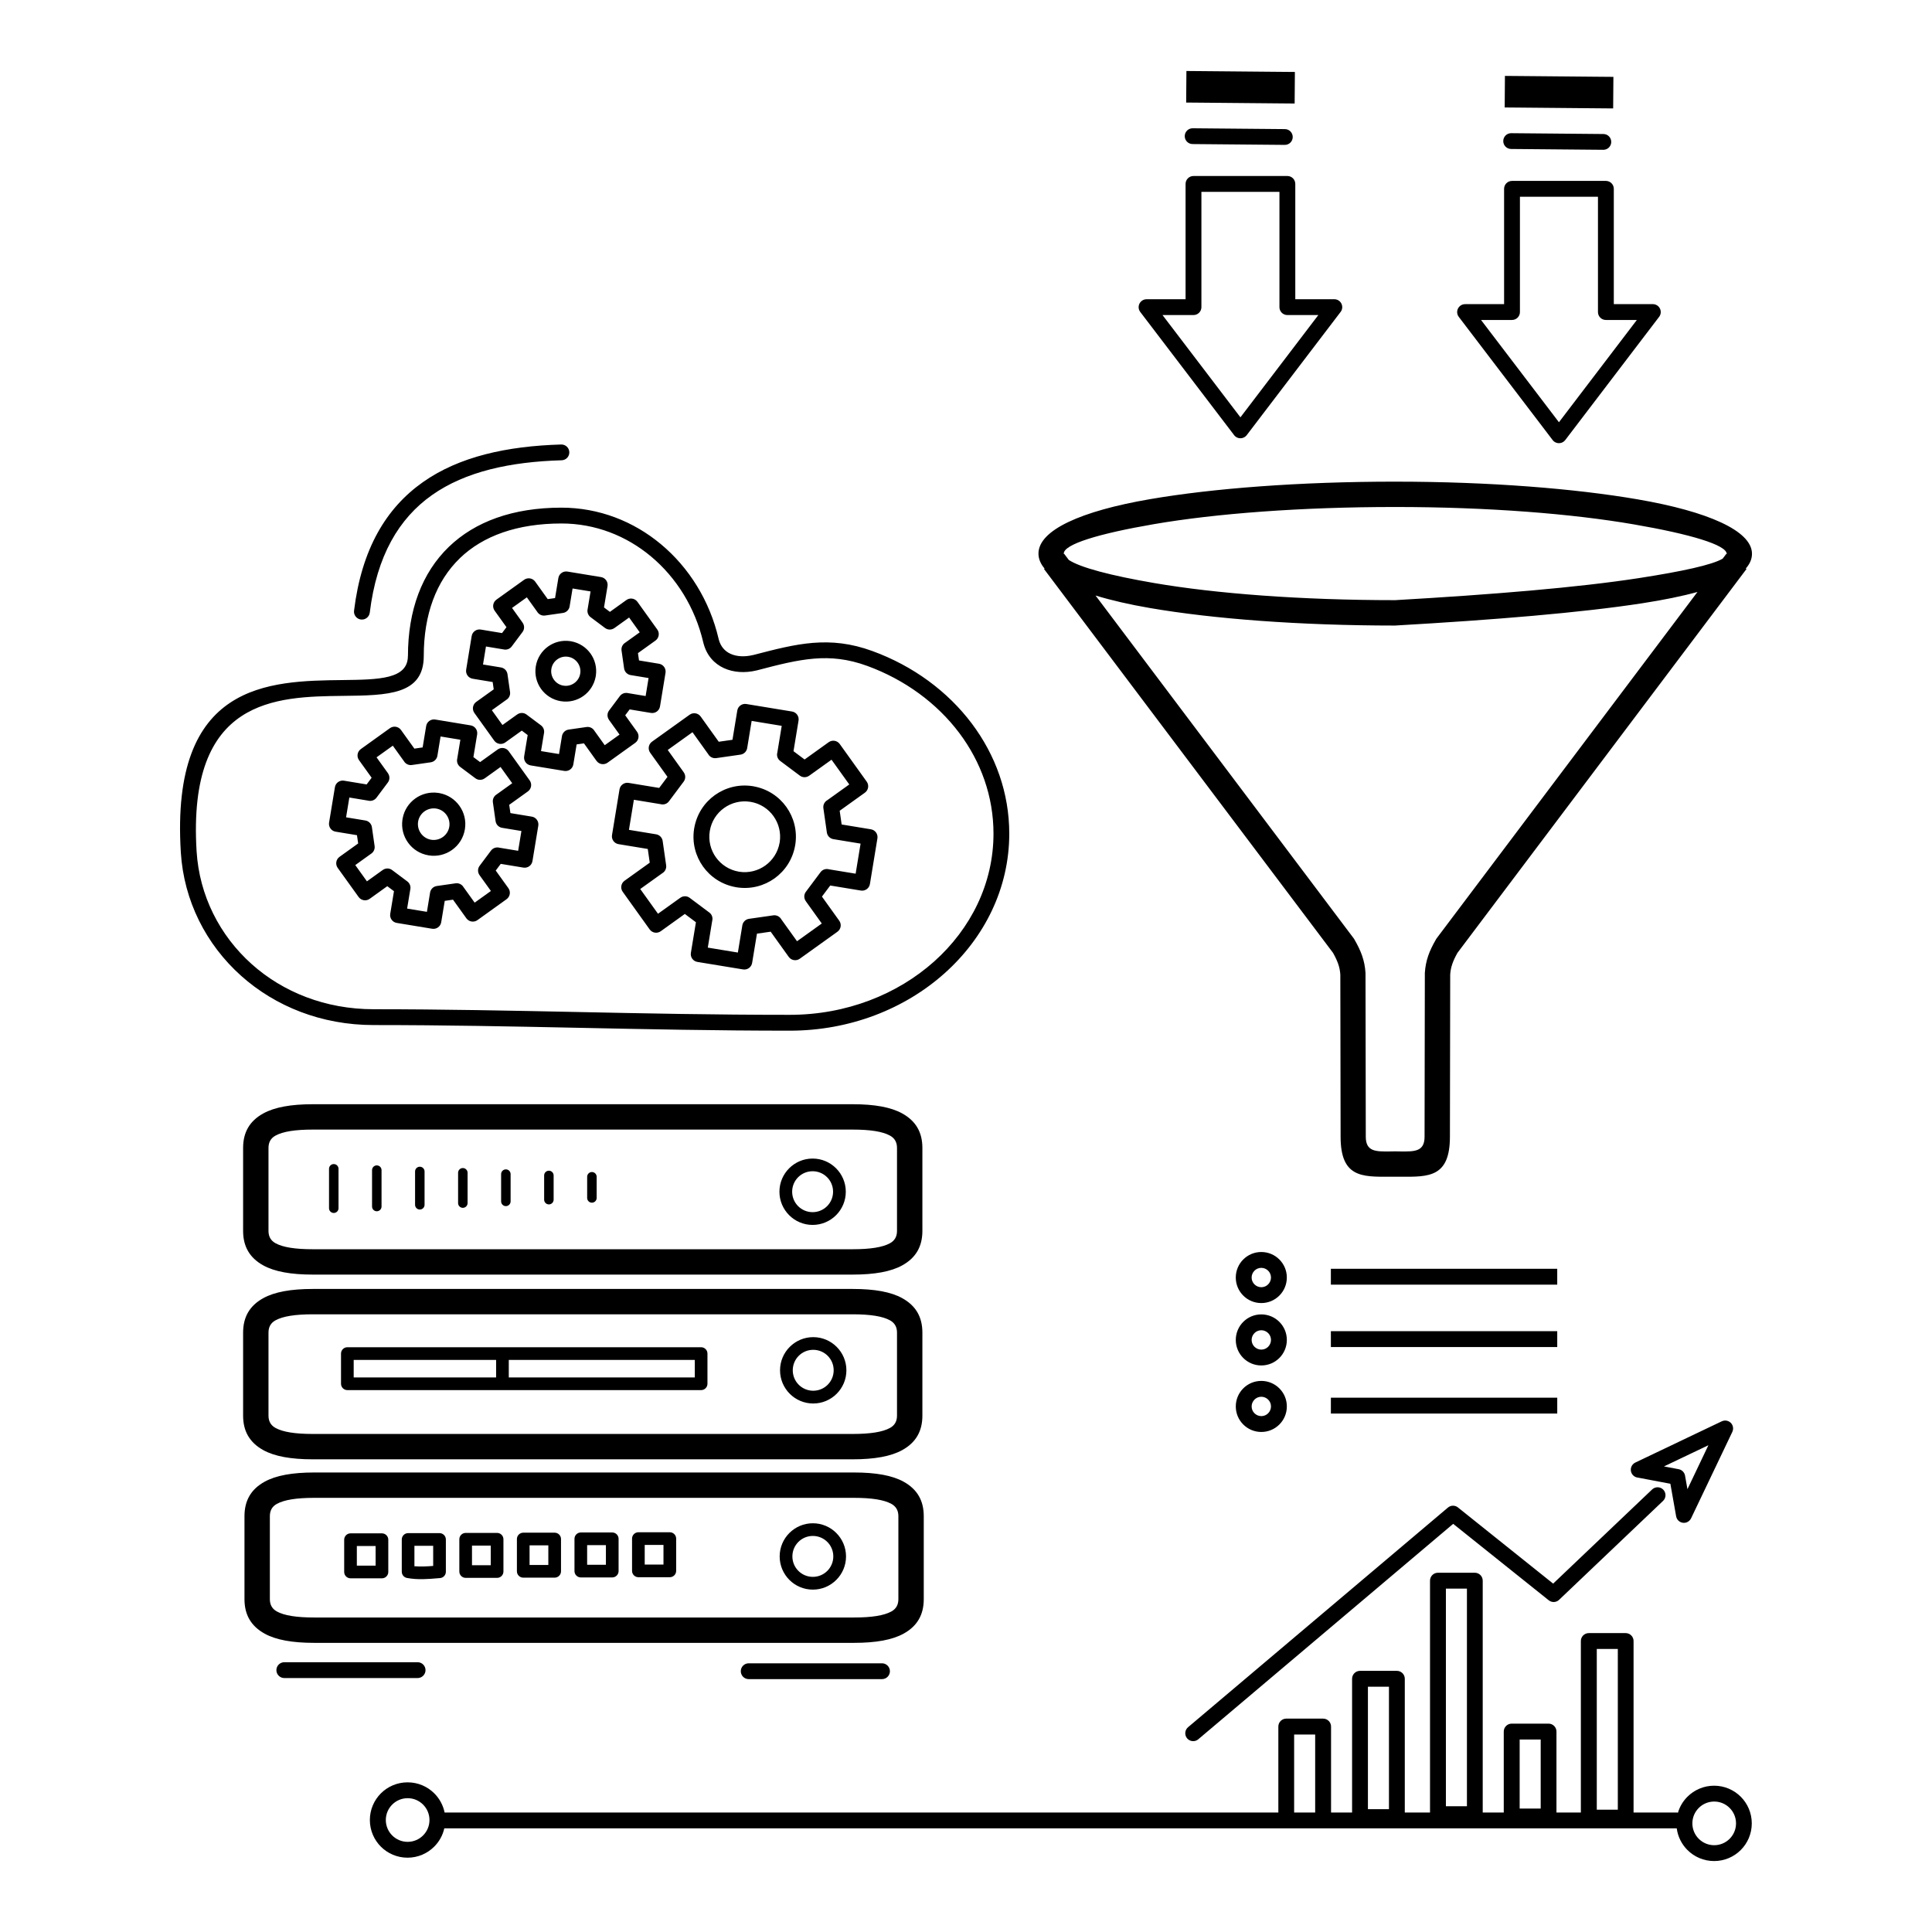 <?xml version="1.0" encoding="UTF-8"?>
<!-- Uploaded to: ICON Repo, www.iconrepo.com, Generator: ICON Repo Mixer Tools -->
<svg fill="#000000" width="800px" height="800px" version="1.1" viewBox="144 144 512 512" xmlns="http://www.w3.org/2000/svg">
 <path d="m252.11 317.83c0-12.16 3.738-22.051 10.84-28.91 6.926-6.684 16.988-10.387 29.832-10.387 9.957 0 19.129 3.629 26.418 9.723 7.414 6.195 12.871 14.938 15.23 25.004 0.043 0.176 0.035 0.16 0.043 0.191 0.488 1.871 1.629 3.141 3.125 3.82 1.637 0.738 3.711 0.848 5.894 0.336l0.336-0.074c5.691-1.484 10.641-2.762 15.586-3.164 5.07-0.41 10.094 0.082 15.793 2.168 10.766 3.93 19.926 10.68 26.34 19.219 6.266 8.34 9.918 18.371 9.918 29.164 0 14.461-6.551 27.543-17.129 36.996-10.52 9.406-25.031 15.223-41.043 15.223-19.387 0-37.887-0.387-56.207-0.766-17.602-0.359-35.031-0.723-54.066-0.723-13.871 0-26.082-4.981-35.105-13.039-9.312-8.32-15.207-19.926-15.996-32.746-2.789-45.098 23.387-45.41 42.906-45.645 9.574-0.117 17.273-0.203 17.273-6.391zm40.617-56.031c1.16-0.035 2.117 0.883 2.148 2.031 0.035 1.16-0.883 2.117-2.031 2.148-13.637 0.395-25.508 2.973-34.367 9.227-8.75 6.18-14.637 16.055-16.484 31.145-0.145 1.148-1.184 1.965-2.336 1.832-1.148-0.145-1.965-1.184-1.832-2.336 2.008-16.391 8.523-27.207 18.238-34.066 9.598-6.777 22.242-9.562 36.668-9.984zm254.21-89.285-4.18-0.035 0.066-8.363 4.18 0.035 20.387 0.184 4.18 0.035-0.066 8.363-4.18-0.035zm-2.484 10.965c-1.16-0.008-2.082-0.949-2.074-2.109 0.008-1.16 0.949-2.082 2.109-2.074l24.434 0.219c1.16 0.008 2.082 0.949 2.074 2.109-0.008 1.16-0.949 2.082-2.109 2.074zm27.223 10.562v30.555h10.344c1.16 0 2.098 0.941 2.098 2.098 0 0.527-0.191 1.016-0.52 1.387l-24.797 32.547c-0.707 0.914-2.016 1.09-2.938 0.395-0.168-0.125-0.301-0.27-0.418-0.43l-24.855-32.621c-0.707-0.914-0.527-2.234 0.395-2.938 0.379-0.293 0.832-0.43 1.27-0.43v-0.008h10.344v-30.555c0-1.16 0.941-2.098 2.098-2.098h24.879c1.16 0 2.098 0.941 2.098 2.098zm-4.199 32.656v-30.555h-20.68v30.555c0 1.16-0.941 2.098-2.098 2.098h-8.211l20.648 27.105 20.648-27.105h-8.211c-1.16 0-2.098-0.941-2.098-2.098zm-104.95-55.484-4.18-0.035 0.066-8.363 4.18 0.035 20.387 0.184 4.18 0.035-0.066 8.363-4.18-0.035zm-2.484 10.965c-1.16-0.008-2.082-0.949-2.074-2.109 0.008-1.16 0.949-2.082 2.109-2.074l24.434 0.219c1.16 0.008 2.082 0.949 2.074 2.109-0.008 1.16-0.949 2.082-2.109 2.074zm27.223 10.562v30.555h10.344c1.16 0 2.098 0.941 2.098 2.098 0 0.527-0.191 1.016-0.52 1.387l-24.797 32.547c-0.707 0.914-2.016 1.09-2.938 0.395-0.168-0.125-0.301-0.27-0.418-0.43l-24.855-32.621c-0.707-0.914-0.527-2.234 0.395-2.938 0.379-0.293 0.832-0.43 1.27-0.43v-0.008h10.344v-30.555c0-1.16 0.941-2.098 2.098-2.098h24.879c1.16 0 2.098 0.941 2.098 2.098zm-4.199 32.656v-30.555h-20.68v30.555c0 1.16-0.941 2.098-2.098 2.098h-8.211l20.648 27.105 20.648-27.105h-8.211c-1.16 0-2.098-0.941-2.098-2.098zm-4.805 284.56c1.863 0 3.559 0.754 4.785 1.98 1.227 1.227 1.98 2.914 1.98 4.785 0 1.863-0.754 3.559-1.98 4.785-1.227 1.227-2.914 1.98-4.785 1.98-1.863 0-3.559-0.754-4.785-1.98-1.227-1.227-1.98-2.914-1.98-4.785 0-1.863 0.754-3.559 1.98-4.785 1.227-1.227 2.914-1.98 4.785-1.98zm1.812 4.953c-0.461-0.461-1.109-0.754-1.812-0.754-0.707 0-1.352 0.285-1.812 0.754-0.461 0.461-0.754 1.109-0.754 1.812 0 0.707 0.285 1.352 0.754 1.812 0.461 0.461 1.109 0.754 1.812 0.754 0.707 0 1.352-0.285 1.812-0.754 0.461-0.461 0.754-1.109 0.754-1.812 0-0.707-0.285-1.352-0.754-1.812zm16.625-0.504h59.988v4.199h-59.988zm-18.438-22.074c1.863 0 3.559 0.754 4.785 1.98 1.227 1.227 1.98 2.914 1.98 4.785 0 1.863-0.754 3.559-1.98 4.785-1.227 1.227-2.914 1.98-4.785 1.98-1.863 0-3.559-0.754-4.785-1.98-1.227-1.227-1.98-2.914-1.98-4.785 0-1.863 0.754-3.559 1.98-4.785 1.227-1.227 2.914-1.98 4.785-1.98zm1.812 4.953c-0.461-0.461-1.109-0.754-1.812-0.754-0.707 0-1.352 0.285-1.812 0.754-0.461 0.461-0.754 1.109-0.754 1.812 0 0.707 0.285 1.352 0.754 1.812 0.461 0.461 1.109 0.754 1.812 0.754 0.707 0 1.352-0.285 1.812-0.754 0.461-0.461 0.754-1.109 0.754-1.812 0-0.707-0.285-1.352-0.754-1.812zm16.625-0.504h59.988v4.199h-59.988zm-18.438-20.984c1.863 0 3.559 0.754 4.785 1.98 1.227 1.227 1.98 2.914 1.98 4.785 0 1.863-0.754 3.559-1.98 4.785-1.227 1.227-2.914 1.98-4.785 1.98-1.863 0-3.559-0.754-4.785-1.98-1.227-1.227-1.98-2.914-1.98-4.785 0-1.863 0.754-3.559 1.98-4.785 1.227-1.227 2.914-1.98 4.785-1.98zm1.812 4.953c-0.461-0.461-1.109-0.754-1.812-0.754-0.707 0-1.352 0.285-1.812 0.754-0.461 0.461-0.754 1.109-0.754 1.812 0 0.707 0.285 1.352 0.754 1.812 0.461 0.461 1.109 0.754 1.812 0.754 0.707 0 1.352-0.285 1.812-0.754 0.461-0.461 0.754-1.109 0.754-1.812 0-0.707-0.285-1.352-0.754-1.812zm16.625-0.504h59.988v4.199h-59.988zm17.055-208.6c25.016 0 47.676 1.84 64.27 4.695 18.574 3.199 30.129 8.305 30.27 14.293 0.035 1.445-0.527 2.781-1.637 4.016l0.184 0.145-76.578 101.7c-0.605 1.059-1.059 2.016-1.387 2.973-0.312 0.914-0.496 1.812-0.555 2.812l-0.074 43c-0.016 10.688-5.551 10.629-13.047 10.562h-1.438c-1.871 0-1.219-0.008-1.438 0-7.5 0.066-13.031 0.117-13.047-10.562l-0.074-43c-0.066-1-0.242-1.898-0.562-2.812-0.328-0.957-0.789-1.914-1.387-2.973l-76.578-101.7 0.152-0.117c-1.066-1.258-1.621-2.578-1.621-3.965 0-6.223 11.27-11.277 29.5-14.418 16.684-2.871 39.684-4.652 65.059-4.652zm63.145 11.309c-16.223-2.797-38.473-4.594-63.145-4.594-25.031 0-47.617 1.738-63.926 4.543-14.777 2.543-23.914 5.348-23.914 7.801 0 0.043 0 0.082 0.008 0.125l0.094-0.066 1.227 1.629c3.031 2.008 11.102 4.141 22.586 6.113 16.305 2.805 38.902 4.543 63.926 4.543 25.66-1.477 48.316-3.332 64.578-5.844 11.52-1.781 19.43-3.512 22.191-5.148l0.973-1.285 0.109 0.082v-0.066c-0.059-2.359-9.488-5.215-24.711-7.836zm16.996 17.91c-4.098 1.133-8.977 2.125-14.535 2.988-16.406 2.535-39.383 4.418-65.418 5.91l-0.184 0.016c-25.375 0-48.375-1.781-65.059-4.652-5.449-0.941-10.277-2.047-14.367-3.309l68.492 90.953 0.109 0.191c0.898 1.562 1.578 2.949 2.047 4.316 0.504 1.469 0.797 2.93 0.898 4.578l0.074 43.422c0.008 3.93 2.688 3.906 6.305 3.871 1.176-0.008 0.613-0.023 1.484-0.023 0.875 0 0.32 0.008 1.484 0.023 3.629 0.035 6.297 0.059 6.305-3.871l0.074-43.422c0.102-1.645 0.395-3.106 0.898-4.578 0.469-1.367 1.141-2.746 2.047-4.316l0.109-0.191 69.207-91.91zm-280.71 249.2h8.328c0.922 0 1.68 0.754 1.68 1.68v8.555c0 0.922-0.754 1.68-1.68 1.68h-8.328c-0.922 0-1.68-0.754-1.68-1.68v-8.555c0-0.922 0.754-1.68 1.68-1.68zm6.648 3.359h-4.973v5.199h4.973zm-21.906-3.301h8.328c0.922 0 1.68 0.754 1.68 1.68v8.555c0 0.922-0.754 1.68-1.68 1.68h-8.328c-0.922 0-1.68-0.754-1.68-1.68v-8.555c0-0.922 0.754-1.68 1.68-1.68zm6.648 3.359h-4.973v5.199h4.973zm-21.906-3.301h8.328c0.922 0 1.68 0.754 1.68 1.68v8.555c0 0.922-0.754 1.68-1.68 1.68h-8.328c-0.922 0-1.68-0.754-1.68-1.68v-8.555c0-0.922 0.754-1.68 1.68-1.68zm6.648 3.359h-4.973v5.199h4.973zm-21.906-3.301h8.328c0.922 0 1.68 0.754 1.68 1.68v8.555c0 0.922-0.754 1.68-1.68 1.68h-8.328c-0.922 0-1.68-0.754-1.68-1.68v-8.555c0-0.922 0.754-1.68 1.68-1.68zm6.648 3.359h-4.973v5.199h4.973zm-21.906-3.301h8.328c0.922 0 1.68 0.754 1.68 1.68v8.555c0 0.898-0.707 1.629-1.586 1.68l-0.336 0.023c-2.746 0.234-5.5 0.48-8.387-0.059-0.805-0.152-1.379-0.855-1.367-1.645h-0.008v-8.555c0-0.922 0.754-1.68 1.68-1.68zm6.648 3.359h-4.973v5.414c1.621 0.145 3.293 0.051 4.973-0.082zm-21.906-3.301h8.328c0.922 0 1.68 0.754 1.68 1.68v8.555c0 0.922-0.754 1.68-1.68 1.68h-8.328c-0.922 0-1.68-0.754-1.68-1.68v-8.555c0-0.922 0.754-1.68 1.68-1.68zm6.648 3.359h-4.973v5.199h4.973zm35.293-49.324v4.644h49.297v-4.644zm-3.359 4.644v-4.644h-37.742v4.644zm-39.422-8.004h93.75c0.922 0 1.68 0.754 1.68 1.68v8.004c0 0.922-0.754 1.68-1.68 1.68h-93.75c-0.922 0-1.68-0.754-1.68-1.68v-8.004c0-0.922 0.754-1.68 1.68-1.68zm123.36 46.652c2.426 0 4.625 0.984 6.215 2.578 1.586 1.586 2.578 3.785 2.578 6.215 0 2.426-0.984 4.625-2.578 6.215-1.586 1.586-3.785 2.578-6.215 2.578-2.426 0-4.625-0.984-6.215-2.578-1.586-1.586-2.578-3.785-2.578-6.215 0-2.426 0.984-4.625 2.578-6.215 1.586-1.586 3.785-2.578 6.215-2.578zm3.836 4.945c-0.984-0.984-2.344-1.586-3.836-1.586-1.504 0-2.856 0.605-3.836 1.586-0.984 0.984-1.586 2.344-1.586 3.836 0 1.504 0.605 2.856 1.586 3.836 0.984 0.984 2.344 1.586 3.836 1.586 1.504 0 2.856-0.605 3.836-1.586 0.984-0.984 1.586-2.344 1.586-3.836 0-1.504-0.605-2.856-1.586-3.836zm-3.738-54.27c2.426 0 4.625 0.984 6.215 2.578 1.586 1.586 2.578 3.785 2.578 6.215 0 2.426-0.984 4.625-2.578 6.215-1.586 1.586-3.785 2.578-6.215 2.578-2.426 0-4.625-0.984-6.215-2.578-1.586-1.586-2.578-3.785-2.578-6.215 0-2.426 0.984-4.625 2.578-6.215 1.586-1.586 3.785-2.578 6.215-2.578zm3.836 4.945c-0.984-0.984-2.344-1.586-3.836-1.586-1.504 0-2.856 0.605-3.836 1.586-0.984 0.984-1.586 2.344-1.586 3.836 0 1.504 0.605 2.856 1.586 3.836 0.984 0.984 2.344 1.586 3.836 1.586 1.504 0 2.856-0.605 3.836-1.586 0.984-0.984 1.586-2.344 1.586-3.836 0-1.504-0.605-2.856-1.586-3.836zm-3.996-52.27c2.426 0 4.625 0.984 6.215 2.578 1.586 1.586 2.578 3.785 2.578 6.215 0 2.426-0.984 4.625-2.578 6.215-1.586 1.586-3.785 2.578-6.215 2.578-2.426 0-4.625-0.984-6.215-2.578-1.586-1.586-2.578-3.785-2.578-6.215 0-2.426 0.984-4.625 2.578-6.215 1.586-1.586 3.785-2.578 6.215-2.578zm3.836 4.945c-0.984-0.984-2.344-1.586-3.836-1.586-1.504 0-2.856 0.605-3.836 1.586-0.984 0.984-1.586 2.344-1.586 3.836 0 1.504 0.605 2.856 1.586 3.836 0.984 0.984 2.344 1.586 3.836 1.586 1.504 0 2.856-0.605 3.836-1.586 0.984-0.984 1.586-2.344 1.586-3.836 0-1.504-0.605-2.856-1.586-3.836zm-63.582-0.117c0-0.695 0.562-1.258 1.258-1.258 0.695 0 1.258 0.562 1.258 1.258v5.609c0 0.695-0.562 1.258-1.258 1.258-0.695 0-1.258-0.562-1.258-1.258zm-11.402-0.352c0-0.695 0.562-1.258 1.258-1.258s1.258 0.562 1.258 1.258v6.414c0 0.695-0.562 1.258-1.258 1.258s-1.258-0.562-1.258-1.258zm-11.402-0.352c0-0.695 0.562-1.258 1.258-1.258 0.695 0 1.258 0.562 1.258 1.258v7.223c0 0.695-0.562 1.258-1.258 1.258-0.695 0-1.258-0.562-1.258-1.258zm-11.402-0.352c0-0.695 0.562-1.258 1.258-1.258 0.695 0 1.258 0.562 1.258 1.258v8.027c0 0.695-0.562 1.258-1.258 1.258-0.695 0-1.258-0.562-1.258-1.258zm-11.402-0.352c0-0.695 0.562-1.258 1.258-1.258 0.695 0 1.258 0.562 1.258 1.258v8.832c0 0.695-0.562 1.258-1.258 1.258-0.695 0-1.258-0.562-1.258-1.258zm-11.402-0.352c0-0.695 0.562-1.258 1.258-1.258s1.258 0.562 1.258 1.258v9.641c0 0.695-0.562 1.258-1.258 1.258s-1.258-0.562-1.258-1.258zm-11.402-0.352c0-0.695 0.562-1.258 1.258-1.258 0.695 0 1.258 0.562 1.258 1.258v10.445c0 0.695-0.562 1.258-1.258 1.258-0.695 0-1.258-0.562-1.258-1.258zm111.22 135.24c-1.16 0-2.098-0.941-2.098-2.098 0-1.16 0.941-2.098 2.098-2.098h35.324c1.16 0 2.098 0.941 2.098 2.098 0 1.16-0.941 2.098-2.098 2.098zm-123.07-0.285c-1.16 0-2.098-0.941-2.098-2.098 0-1.16 0.941-2.098 2.098-2.098h35.324c1.16 0 2.098 0.941 2.098 2.098 0 1.16-0.941 2.098-2.098 2.098zm79.449-16.047h71.539c4.684 0 7.934-0.52 9.883-1.594 1.27-0.695 1.863-1.781 1.863-3.266v-21.992c0-1.484-0.598-2.57-1.863-3.266-1.949-1.074-5.199-1.594-9.883-1.594h-143.07c-4.684 0-7.934 0.52-9.883 1.594-1.27 0.695-1.863 1.781-1.863 3.266v21.992c0 1.484 0.598 2.57 1.863 3.266 1.949 1.074 5.199 1.594 9.883 1.594h71.539zm71.539 6.719h-143.07c-5.828 0-10.137-0.789-13.117-2.434-3.652-2.016-5.356-5.039-5.356-9.145v-21.992c0-4.106 1.703-7.137 5.356-9.145 2.973-1.637 7.281-2.434 13.117-2.434h143.07c5.828 0 10.137 0.789 13.117 2.434 3.652 2.016 5.356 5.039 5.356 9.145v21.992c0 4.106-1.703 7.137-5.356 9.145-2.973 1.637-7.281 2.434-13.117 2.434zm-71.902-55.359h71.539c4.684 0 7.934-0.52 9.883-1.594 1.27-0.695 1.863-1.781 1.863-3.266v-21.992c0-1.484-0.598-2.57-1.863-3.266-1.949-1.074-5.199-1.594-9.883-1.594h-143.07c-4.684 0-7.934 0.52-9.883 1.594-1.27 0.695-1.863 1.781-1.863 3.266v21.992c0 1.484 0.598 2.57 1.863 3.266 1.949 1.074 5.199 1.594 9.883 1.594h71.539zm71.539 6.719h-143.07c-5.828 0-10.137-0.789-13.117-2.434-3.652-2.016-5.356-5.039-5.356-9.145v-21.992c0-4.106 1.703-7.137 5.356-9.145 2.973-1.637 7.281-2.434 13.117-2.434h143.07c5.828 0 10.137 0.789 13.117 2.434 3.652 2.016 5.356 5.039 5.356 9.145v21.992c0 4.106-1.703 7.137-5.356 9.145-2.973 1.637-7.281 2.434-13.117 2.434zm-71.539-55.672h71.539c4.684 0 7.934-0.52 9.883-1.594 1.27-0.695 1.863-1.781 1.863-3.266v-21.992c0-1.484-0.598-2.57-1.863-3.266-1.949-1.074-5.199-1.594-9.883-1.594h-143.07c-4.684 0-7.934 0.52-9.883 1.594-1.27 0.695-1.863 1.781-1.863 3.266v21.992c0 1.484 0.598 2.57 1.863 3.266 1.949 1.074 5.199 1.594 9.883 1.594h71.539zm71.539 6.719h-143.07c-5.828 0-10.137-0.789-13.117-2.434-3.652-2.016-5.356-5.039-5.356-9.145v-21.992c0-4.106 1.703-7.137 5.356-9.145 2.973-1.637 7.281-2.434 13.117-2.434h143.07c5.828 0 10.137 0.789 13.117 2.434 3.652 2.016 5.356 5.039 5.356 9.145v21.992c0 4.106-1.703 7.137-5.356 9.145-2.973 1.637-7.281 2.434-13.117 2.434zm-77.328-151.95c-2.199-0.359-4.047-1.578-5.246-3.25-1.199-1.672-1.762-3.805-1.402-6.004s1.578-4.047 3.25-5.246c1.629-1.168 3.695-1.73 5.828-1.426 0.125 0.008 0.242 0.035 0.359 0.059 2.117 0.402 3.887 1.594 5.055 3.215 1.168 1.629 1.73 3.695 1.426 5.828-0.008 0.125-0.035 0.242-0.059 0.359-0.402 2.117-1.594 3.887-3.215 5.055-1.672 1.199-3.805 1.762-6.004 1.402zm-1.84-5.691c0.578 0.805 1.461 1.395 2.512 1.562 1.051 0.176 2.082-0.102 2.887-0.68 0.805-0.578 1.395-1.461 1.562-2.512 0.176-1.051-0.102-2.082-0.68-2.887-0.578-0.805-1.461-1.395-2.512-1.562-1.051-0.176-2.082 0.102-2.887 0.68-0.805 0.578-1.395 1.461-1.562 2.512-0.176 1.051 0.102 2.082 0.68 2.887zm8.633 12.527c0.863-0.125 1.68 0.301 2.098 1.008l2.731 3.812 3.922-2.812-2.805-3.914h0.008c-0.52-0.723-0.539-1.723 0.023-2.469l2.863-3.828c0.52-0.695 1.402-0.973 2.199-0.773l4.625 0.766 0.781-4.769-4.652-0.766c-0.922-0.109-1.695-0.824-1.832-1.789l-0.68-4.734c-0.125-0.863 0.301-1.68 1.008-2.098l3.812-2.731-2.812-3.922-3.914 2.805v-0.008c-0.723 0.52-1.723 0.539-2.469-0.023l-3.828-2.863c-0.695-0.52-0.973-1.402-0.773-2.199l0.766-4.625-4.769-0.781-0.766 4.652c-0.109 0.922-0.824 1.695-1.789 1.832l-4.734 0.68c-0.863 0.125-1.68-0.301-2.098-1.008l-2.731-3.812-3.922 2.812 2.805 3.914h-0.008c0.52 0.723 0.539 1.723-0.023 2.469l-2.863 3.828c-0.52 0.695-1.402 0.973-2.199 0.773l-4.625-0.766-0.781 4.769 4.652 0.766c0.922 0.109 1.695 0.824 1.832 1.789l0.68 4.734c0.125 0.863-0.301 1.688-1.016 2.098l-3.805 2.731 2.812 3.922 3.914-2.805v0.008c0.723-0.52 1.723-0.539 2.469 0.023l3.828 2.863c0.695 0.52 0.973 1.402 0.773 2.199l-0.766 4.625 4.769 0.781 0.766-4.652c0.109-0.922 0.824-1.695 1.789-1.832zm-0.68 4.332-1.941 0.277-0.875 5.297c-0.184 1.141-1.258 1.914-2.402 1.73l-8.902-1.461c-1.141-0.184-1.914-1.258-1.73-2.402l0.934-5.644-1.562-1.176-4.375 3.141c-0.941 0.672-2.25 0.461-2.93-0.488l-5.258-7.332c-0.672-0.941-0.461-2.25 0.488-2.93l4.637-3.324-0.277-1.941-5.297-0.875c-1.141-0.184-1.914-1.258-1.73-2.402l1.461-8.902c0.184-1.141 1.258-1.914 2.402-1.73l5.644 0.934 1.176-1.562-3.141-4.375c-0.672-0.941-0.461-2.25 0.488-2.93l7.332-5.258c0.941-0.672 2.25-0.461 2.93 0.488l3.324 4.637 1.941-0.277 0.875-5.297c0.184-1.141 1.258-1.914 2.402-1.73l8.902 1.461c1.141 0.184 1.914 1.258 1.73 2.402l-0.934 5.644 1.562 1.176 4.375-3.141c0.941-0.672 2.25-0.461 2.93 0.488l5.258 7.332c0.672 0.941 0.461 2.25-0.488 2.93l-4.637 3.324 0.277 1.941 5.297 0.875c1.141 0.184 1.914 1.258 1.73 2.402l-1.461 8.902c-0.184 1.141-1.258 1.914-2.402 1.73l-5.644-0.934-1.176 1.562 3.141 4.375c0.672 0.941 0.461 2.25-0.488 2.93l-7.332 5.258c-0.941 0.672-2.25 0.461-2.93-0.488zm-41.18 29.676c-2.293-0.379-4.207-1.637-5.449-3.383-1.219-1.695-1.797-3.848-1.477-6.062 0.008-0.125 0.035-0.242 0.059-0.359 0.41-2.207 1.652-4.047 3.352-5.266 1.695-1.219 3.848-1.797 6.062-1.477 0.125 0.008 0.242 0.035 0.359 0.059 2.207 0.41 4.047 1.652 5.266 3.352 1.25 1.738 1.832 3.953 1.453 6.238-0.379 2.293-1.637 4.207-3.383 5.449-1.738 1.25-3.953 1.832-6.238 1.453zm-2.039-5.828c0.629 0.875 1.578 1.504 2.711 1.695 1.141 0.184 2.25-0.109 3.125-0.73 0.875-0.629 1.504-1.578 1.695-2.711 0.184-1.141-0.109-2.25-0.73-3.125-0.629-0.875-1.578-1.504-2.711-1.695-1.141-0.184-2.25 0.109-3.125 0.73-0.875 0.629-1.504 1.578-1.695 2.711-0.184 1.141 0.109 2.25 0.73 3.125zm9.195 13.242c0.863-0.125 1.688 0.301 2.109 1.016l2.949 4.106 4.309-3.09-3.023-4.207h0.008c-0.52-0.723-0.539-1.723 0.023-2.469l3.016-4.031c0.527-0.695 1.41-0.973 2.207-0.766l4.988 0.824 0.863-5.246-5.012-0.824c-0.922-0.109-1.695-0.824-1.832-1.789l-0.715-4.988c-0.125-0.863 0.301-1.688 1.016-2.109l4.106-2.949-3.09-4.309-4.207 3.023v-0.008c-0.723 0.52-1.723 0.539-2.469-0.023l-4.031-3.016c-0.695-0.527-0.973-1.41-0.766-2.207l0.824-4.988-5.246-0.863-0.824 5.012c-0.109 0.922-0.824 1.695-1.789 1.832l-4.988 0.715c-0.863 0.125-1.688-0.301-2.109-1.016l-2.949-4.106-4.309 3.09 3.023 4.207h-0.008c0.52 0.723 0.539 1.723-0.023 2.469l-3.016 4.031c-0.527 0.695-1.402 0.973-2.199 0.766l-4.988-0.824-0.863 5.246 5.012 0.824c0.922 0.109 1.695 0.824 1.832 1.789l0.715 4.988c0.125 0.863-0.301 1.688-1.016 2.109l-4.106 2.949 3.09 4.309 4.207-3.023v0.008c0.723-0.52 1.723-0.539 2.469 0.023l4.031 3.016c0.695 0.527 0.973 1.41 0.766 2.207l-0.824 4.988 5.246 0.863 0.824-5.012c0.109-0.922 0.824-1.695 1.789-1.832l4.988-0.715zm-0.68 4.332-2.191 0.32-0.934 5.66c-0.184 1.141-1.258 1.914-2.402 1.73l-9.379-1.547c-1.141-0.184-1.914-1.258-1.73-2.402l0.992-6.004-1.773-1.328-4.668 3.352c-0.941 0.672-2.25 0.461-2.93-0.488l-5.543-7.715c-0.672-0.941-0.461-2.25 0.488-2.93l4.938-3.543-0.32-2.191-5.66-0.934c-1.141-0.184-1.914-1.258-1.73-2.402l1.547-9.379c0.184-1.141 1.258-1.914 2.402-1.73l6.004 0.992 1.328-1.773-3.352-4.668c-0.672-0.941-0.461-2.25 0.488-2.93l7.715-5.543c0.941-0.672 2.25-0.461 2.93 0.488l3.543 4.938 2.191-0.32 0.934-5.66c0.184-1.141 1.258-1.914 2.402-1.73l9.379 1.547c1.141 0.184 1.914 1.258 1.73 2.402l-0.992 6.004 1.773 1.328 4.668-3.352c0.941-0.672 2.25-0.461 2.93 0.488l5.543 7.715c0.672 0.941 0.461 2.25-0.488 2.93l-4.938 3.543 0.32 2.191 5.66 0.934c1.141 0.184 1.914 1.258 1.73 2.402l-1.547 9.379c-0.184 1.141-1.258 1.914-2.402 1.73l-6.004-0.992-1.328 1.773 3.352 4.668c0.672 0.941 0.461 2.25-0.488 2.93l-7.715 5.543c-0.941 0.672-2.25 0.461-2.93-0.488zm84.875 4.156c0.883-0.125 1.715 0.32 2.125 1.051l4.172 5.812 6.559-4.703-4.25-5.93h0.008c-0.52-0.723-0.539-1.723 0.023-2.469l3.894-5.207c0.527-0.715 1.426-0.984 2.234-0.754l7.062 1.16 1.309-7.969-7.106-1.168c-0.922-0.109-1.695-0.824-1.832-1.789l-0.922-6.434c-0.125-0.883 0.32-1.715 1.051-2.125l5.812-4.164-4.703-6.559-5.93 4.25v-0.008c-0.723 0.52-1.723 0.539-2.469-0.023l-5.207-3.894c-0.715-0.527-0.984-1.426-0.754-2.234l1.16-7.062-7.969-1.309-1.168 7.106c-0.109 0.922-0.824 1.695-1.789 1.832l-6.434 0.922c-0.883 0.125-1.715-0.32-2.125-1.051l-4.164-5.812-6.559 4.703 4.25 5.93h-0.008c0.52 0.723 0.539 1.723-0.023 2.469l-3.894 5.207c-0.527 0.715-1.426 0.984-2.234 0.754l-7.062-1.16-1.309 7.969 7.106 1.168c0.922 0.109 1.695 0.824 1.832 1.789l0.922 6.434c0.125 0.883-0.32 1.715-1.051 2.125l-5.812 4.164 4.703 6.559 5.93-4.25v0.008c0.723-0.52 1.723-0.539 2.469 0.023l5.207 3.894c0.715 0.527 0.984 1.426 0.754 2.234l-1.16 7.062 7.969 1.309 1.168-7.106c0.109-0.922 0.824-1.695 1.789-1.832l6.434-0.922zm-0.688 4.332-3.637 0.52-1.277 7.75c-0.184 1.141-1.258 1.914-2.402 1.73l-12.102-1.988c-1.141-0.184-1.914-1.258-1.73-2.402l1.336-8.113-2.938-2.199-6.391 4.586c-0.941 0.672-2.25 0.461-2.93-0.488l-7.144-9.969c-0.672-0.941-0.461-2.25 0.488-2.93l6.676-4.785-0.52-3.637-7.75-1.277c-1.141-0.184-1.914-1.258-1.73-2.402l1.988-12.102c0.184-1.141 1.258-1.914 2.402-1.73l8.113 1.336 2.199-2.938-4.586-6.391c-0.672-0.941-0.461-2.25 0.488-2.93l9.969-7.144c0.941-0.672 2.25-0.461 2.93 0.488l4.785 6.676 3.637-0.52 1.277-7.75c0.184-1.141 1.258-1.914 2.402-1.73l12.102 1.988c1.141 0.184 1.914 1.258 1.73 2.402l-1.336 8.113 2.938 2.199 6.391-4.586c0.941-0.672 2.25-0.461 2.93 0.488l7.144 9.969c0.672 0.941 0.461 2.25-0.488 2.93l-6.676 4.785 0.52 3.637 7.75 1.277c1.141 0.184 1.914 1.258 1.73 2.402l-1.988 12.102c-0.184 1.141-1.258 1.914-2.402 1.73l-8.113-1.336-2.199 2.938 4.586 6.391c0.672 0.941 0.461 2.25-0.488 2.93l-9.969 7.144c-0.941 0.672-2.25 0.461-2.93-0.488zm-8.926-11.746c-0.117-0.008-0.227-0.023-0.336-0.059-3.629-0.648-6.668-2.672-8.656-5.449-1.988-2.781-2.938-6.305-2.383-9.949 0.008-0.117 0.023-0.227 0.059-0.336 0.648-3.629 2.672-6.668 5.449-8.656 2.781-1.988 6.305-2.938 9.949-2.383 0.117 0.008 0.227 0.023 0.336 0.059 3.629 0.648 6.668 2.672 8.656 5.449 1.988 2.781 2.938 6.305 2.383 9.949-0.008 0.117-0.023 0.227-0.059 0.336-0.648 3.629-2.672 6.668-5.449 8.656-2.781 1.988-6.305 2.938-9.949 2.383zm-5.582-7.953c1.387 1.93 3.492 3.332 6.004 3.777 0.059 0.008 0.125 0.016 0.184 0.035 2.519 0.387 4.973-0.27 6.902-1.652 1.93-1.387 3.332-3.492 3.777-6.004 0.008-0.059 0.016-0.125 0.035-0.184 0.387-2.527-0.27-4.973-1.652-6.902-1.402-1.957-3.543-3.367-6.098-3.785-2.551-0.418-5.047 0.234-6.996 1.637-1.957 1.402-3.367 3.543-3.785 6.098-0.418 2.551 0.234 5.047 1.637 6.996zm263.02 155.79-11.781 5.617 3.906 0.738c0.883 0.168 1.527 0.863 1.68 1.695l0.637 3.602 5.559-11.664zm-7.918-0.875 11.461-5.465c0.555-0.262 1.211-0.285 1.805 0 1.051 0.496 1.484 1.746 0.992 2.797l-10.934 22.914c-0.285 0.598-0.84 1.043-1.535 1.168-1.141 0.203-2.227-0.562-2.426-1.703l-1.527-8.625-8.648-1.637c-0.688-0.082-1.316-0.512-1.637-1.184-0.496-1.051-0.051-2.301 0.992-2.797l11.461-5.465zm-127.27 78.805c-0.883 0.746-2.207 0.637-2.957-0.242-0.746-0.883-0.637-2.207 0.242-2.957l68.871-58.207c0.824-0.695 2.016-0.648 2.781 0.066l25.105 20.086 26.23-24.957c0.84-0.797 2.168-0.766 2.965 0.074 0.797 0.84 0.766 2.168-0.074 2.965l-27.551 26.215c-0.746 0.715-1.914 0.781-2.746 0.117l-25.316-20.254-67.562 57.098zm-209.53 11.41c2.754 0 5.258 1.117 7.062 2.922 1.359 1.359 2.336 3.113 2.731 5.07h220.95v-22.781c0-1.16 0.941-2.098 2.098-2.098h9.773c1.16 0 2.098 0.941 2.098 2.098v22.781h5.574v-35.441c0-1.16 0.941-2.098 2.098-2.098h9.773c1.16 0 2.098 0.941 2.098 2.098v35.441h6.684v-61.441c0-1.16 0.941-2.098 2.098-2.098h9.773c1.16 0 2.098 0.941 2.098 2.098v61.441h5.574v-21.453c0-1.16 0.941-2.098 2.098-2.098h9.773c1.16 0 2.098 0.941 2.098 2.098v21.453h6.465v-45.445c0-1.16 0.941-2.098 2.098-2.098h9.773c1.16 0 2.098 0.941 2.098 2.098v45.445h11.344c0.145 0 0.285 0.016 0.418 0.043 0.48-1.621 1.352-3.066 2.519-4.223 1.805-1.805 4.309-2.922 7.062-2.922 2.754 0 5.258 1.117 7.062 2.922 1.805 1.805 2.922 4.309 2.922 7.062 0 2.754-1.117 5.258-2.922 7.062-1.805 1.805-4.309 2.922-7.062 2.922-2.754 0-5.258-1.117-7.062-2.922-1.512-1.512-2.543-3.512-2.84-5.742h-326.61c-0.418 1.871-1.367 3.543-2.68 4.852-1.805 1.805-4.309 2.922-7.062 2.922s-5.258-1.117-7.062-2.922c-1.805-1.805-2.922-4.309-2.922-7.062 0-2.754 1.117-5.258 2.922-7.062 1.805-1.805 4.309-2.922 7.062-2.922zm4.09 5.894c-1.051-1.051-2.492-1.695-4.09-1.695-1.594 0-3.047 0.648-4.09 1.695-1.051 1.051-1.695 2.492-1.695 4.09 0 1.594 0.648 3.047 1.695 4.09 1.051 1.051 2.492 1.695 4.09 1.695 1.594 0 3.047-0.648 4.09-1.695 1.051-1.051 1.695-2.492 1.695-4.09 0-1.594-0.648-3.047-1.695-4.09zm230.84 2.109h5.574v-20.68h-5.574zm115.41-1.219c-1.051-1.051-2.492-1.695-4.09-1.695-1.594 0-3.047 0.648-4.09 1.695-1.051 1.051-1.695 2.492-1.695 4.09 0 1.594 0.648 3.047 1.695 4.09 1.051 1.051 2.492 1.695 4.09 1.695 1.594 0 3.047-0.648 4.09-1.695 1.051-1.051 1.695-2.492 1.695-4.09 0-1.594-0.648-3.047-1.695-4.09zm-90.281-32.133h-5.574v32.461h5.574zm20.664-25.996h-5.574v57.68h5.574zm19.547 39.992h-5.574v18.297h5.574zm20.438-24h-5.574v42.598h5.574zm-306.89-289.03c-6.254 6.039-9.547 14.895-9.547 25.887 0 10.32-9.547 10.438-21.422 10.57-17.641 0.211-41.289 0.488-38.777 41.211 0.723 11.688 6.106 22.277 14.602 29.875 8.27 7.398 19.516 11.957 32.32 11.957 18.312 0 36.148 0.371 54.152 0.738 17.938 0.371 36.031 0.746 56.133 0.746 14.953 0 28.48-5.406 38.258-14.141 9.707-8.684 15.719-20.664 15.719-33.883 0-9.867-3.344-19.035-9.059-26.66-5.938-7.894-14.426-14.141-24.426-17.793-5.062-1.848-9.531-2.293-14.039-1.922-4.637 0.379-9.387 1.594-14.863 3.031-0.242 0.066-0.387 0.102-0.43 0.109-3.074 0.723-6.086 0.527-8.574-0.598-2.621-1.191-4.609-3.375-5.457-6.59l-0.074-0.293c-2.148-9.16-7.106-17.113-13.84-22.738-6.551-5.477-14.785-8.734-23.73-8.734-11.715 0-20.789 3.281-26.93 9.203z"/>
</svg>